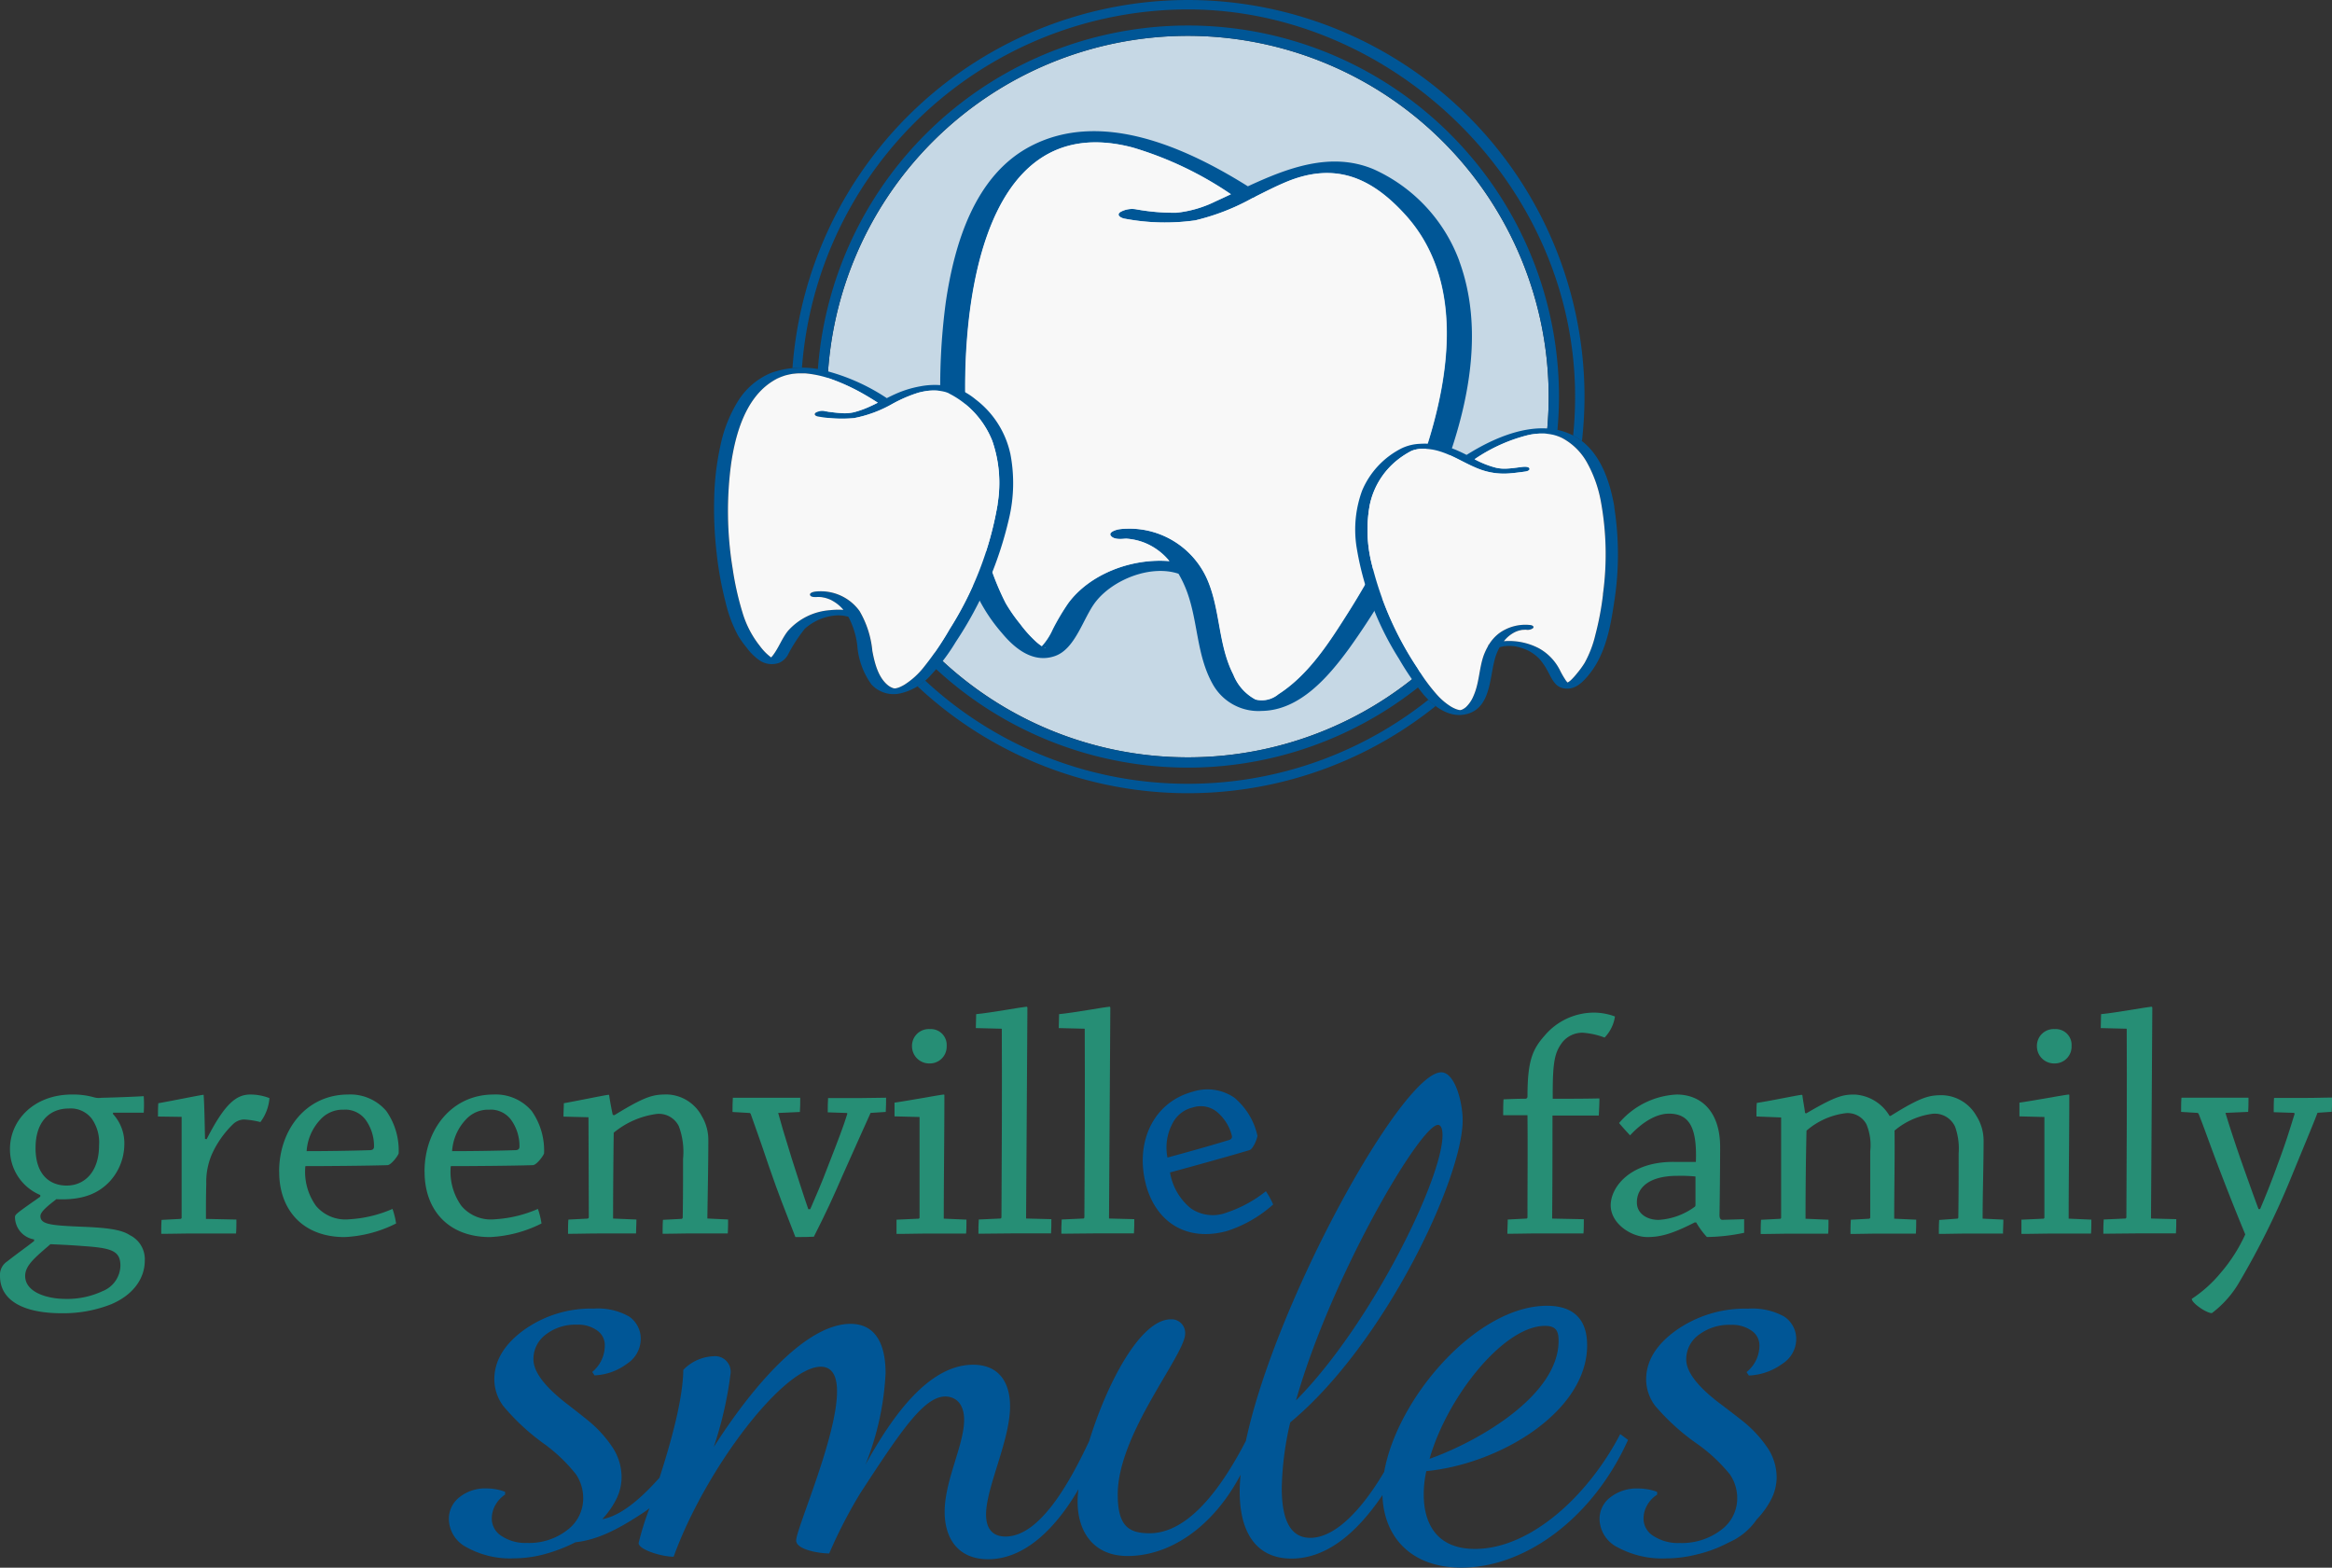 <svg xmlns="http://www.w3.org/2000/svg" width="259.859" height="174.695" viewBox="0 0 259.859 174.695">
  <rect x="0" y="0" width="259.859" height="174.695" fill="#333333" stroke="none"/>
  <g id="greenville_family_smiles_logo_stacked_color_alt" transform="translate(-18.01 52.167)">
    <g id="Group_1971" data-name="Group 1971" transform="translate(18.01 60.016)">
      <g id="Group_1969" data-name="Group 1969">
        <path id="Path_1054" data-name="Path 1054" d="M4.487,178.69a5.5,5.5,0,0,1-3.356-5.127c0-3.138,2.6-6.064,6.93-6.064a8.634,8.634,0,0,1,2.49.327,1.929,1.929,0,0,0,.757.038c1.553-.038,3.574-.109,4.729-.18a14.831,14.831,0,0,1,0,1.842H12.611v.147a4.783,4.783,0,0,1,1.264,3.394,6.186,6.186,0,0,1-1.624,4.113c-1.193,1.264-2.888,2.13-5.955,1.983-.866.686-1.771,1.373-1.771,1.88,0,.937,1.155,1.046,4.729,1.193,2.6.109,4.26.289,5.236.937a2.981,2.981,0,0,1,1.662,2.849c0,1.95-1.264,3.792-3.716,4.838a14.522,14.522,0,0,1-5.524,1.013c-4.331,0-6.892-1.444-6.892-4.151a1.788,1.788,0,0,1,.8-1.624c1.335-1.046,2.092-1.553,3-2.272v-.18a2.541,2.541,0,0,1-2.13-2.49c0-.289.147-.4,2.817-2.272v-.18Zm8.951,7.905c0-1.662-.937-1.983-4.043-2.2-1.8-.142-3.029-.18-3.754-.218-1.662,1.444-2.817,2.348-2.817,3.536,0,1.841,2.49,2.561,4.478,2.561a9.272,9.272,0,0,0,4.151-.866,3.13,3.13,0,0,0,1.983-2.779v-.038ZM3.981,173.455c0,3.067,1.662,4.19,3.465,4.19,2.021,0,3.612-1.553,3.612-4.473a4.568,4.568,0,0,0-.828-3A2.959,2.959,0,0,0,7.7,169.058c-2.239,0-3.716,1.553-3.716,4.369v.038Z" transform="translate(-0.02 -157.715)" fill="#268e75"/>
        <path id="Path_1055" data-name="Path 1055" d="M32.33,169.952c0-.507,0-1.013.038-1.482,1.444-.251,4.8-.937,5.018-.937.038,0,.038.038.038.109.071.937.109,2.888.147,4.8l.18.038c2.059-4.043,3.356-4.98,4.871-4.98a5.867,5.867,0,0,1,2.13.4,5.083,5.083,0,0,1-1.008,2.67,9.546,9.546,0,0,0-1.841-.289,1.857,1.857,0,0,0-1.226.539,10.87,10.87,0,0,0-2.348,3.356,7.774,7.774,0,0,0-.616,3.285c-.038,1.264-.038,2.708-.038,3.9l3.394.071c0,.469,0,1.046-.038,1.553H36.449c-1.264,0-2.6.038-3.754.038,0-.507,0-1.084.038-1.553l2.092-.109a.156.156,0,0,0,.142-.109V169.99Z" transform="translate(-14.727 -157.715)" fill="#268e75"/>
        <path id="Path_1056" data-name="Path 1056" d="M57.11,176.092c0-4.691,3.035-8.592,7.687-8.592a5.257,5.257,0,0,1,4.26,1.841,7.653,7.653,0,0,1,1.373,4.729c-.18.43-.866,1.264-1.226,1.3-2.13.071-6.892.109-9.169.109a6.5,6.5,0,0,0,1.193,4.44,4.289,4.289,0,0,0,3.716,1.482,13.959,13.959,0,0,0,4.8-1.155,8.82,8.82,0,0,1,.4,1.624,14.167,14.167,0,0,1-5.737,1.515c-4.691,0-7.29-3.067-7.29-7.257v-.038Zm7.251-6.9a3.351,3.351,0,0,0-2.67,1.117,5.661,5.661,0,0,0-1.515,3.5c2.059,0,4.98-.038,7.039-.109.289,0,.469-.109.469-.4a4.976,4.976,0,0,0-.975-3.035,2.849,2.849,0,0,0-2.31-1.084h-.038Z" transform="translate(-26.007 -157.715)" fill="#268e75"/>
        <path id="Path_1057" data-name="Path 1057" d="M86.85,176.092c0-4.691,3.035-8.592,7.687-8.592a5.256,5.256,0,0,1,4.26,1.841,7.652,7.652,0,0,1,1.373,4.729c-.18.43-.866,1.264-1.226,1.3-2.13.071-6.892.109-9.169.109a6.5,6.5,0,0,0,1.193,4.44,4.289,4.289,0,0,0,3.716,1.482,13.959,13.959,0,0,0,4.8-1.155,8.819,8.819,0,0,1,.4,1.624,14.167,14.167,0,0,1-5.737,1.515c-4.691,0-7.29-3.067-7.29-7.257v-.038Zm7.257-6.9a3.351,3.351,0,0,0-2.67,1.117,5.661,5.661,0,0,0-1.515,3.5c2.059,0,4.98-.038,7.039-.109.289,0,.469-.109.469-.4a4.976,4.976,0,0,0-.975-3.035,2.849,2.849,0,0,0-2.31-1.084h-.038Z" transform="translate(-39.544 -157.715)" fill="#268e75"/>
        <path id="Path_1058" data-name="Path 1058" d="M115.27,169.947c0-.469.038-1.013.038-1.482,1.444-.251,4.729-.937,4.98-.937.071,0,.071.038.071.071.109.725.289,1.662.4,2.163l.18.038c3.574-2.2,4.369-2.31,5.922-2.31a4.541,4.541,0,0,1,3.825,2.419,5.173,5.173,0,0,1,.725,2.67c0,2.637-.071,6.026-.109,8.733l2.31.109c0,.469,0,1.046-.038,1.553h-3.792c-1.117,0-2.457.038-3.465.038,0-.469,0-1.046.038-1.553l2.092-.109c.071-.038.109-.071.109-.142.038-1.95.038-4.549.038-6.532a8.212,8.212,0,0,0-.469-3.645,2.472,2.472,0,0,0-2.457-1.373,9.451,9.451,0,0,0-4.8,2.092c-.038,2.746-.071,6.93-.071,9.567l2.6.109c0,.507-.038,1.084-.038,1.553h-4.081c-1.155,0-2.419.038-3.5.038,0-.507,0-1.084.038-1.585l2.13-.109a.158.158,0,0,0,.147-.142l-.038-11.152-2.779-.071Z" transform="translate(-52.48 -157.711)" fill="#268e75"/>
        <path id="Path_1059" data-name="Path 1059" d="M165.225,169.85c-.507,1.084-1.624,3.645-3.105,6.93-1.046,2.419-1.841,4.151-3.214,6.859-.507.038-1.3.038-2.059.038-1.226-3.176-1.841-4.658-2.958-7.905-1.008-3-1.553-4.478-2.021-5.813-.038-.071-.071-.109-.147-.109l-1.88-.109c0-.539,0-1.084.038-1.585h7.508c0,.507,0,1.084-.038,1.585l-2.419.109c.218.828.725,2.561,1.515,5.089.828,2.561,1.3,4.081,1.841,5.633h.218c.648-1.515,1.193-2.708,2.092-5.089.975-2.49,1.624-4.19,2.021-5.486.038-.109,0-.147-.071-.147l-2.092-.071c0-.539,0-1.117.038-1.591h3.683c.975,0,1.95-.038,2.779-.038,0,.469,0,1.046-.038,1.585l-1.694.109Z" transform="translate(-68.216 -158.011)" fill="#268e75"/>
        <path id="Path_1060" data-name="Path 1060" d="M182.98,163.824v-1.515c1.553-.218,5.2-.9,5.486-.9.071,0,.071.038.071.109,0,3.972-.071,9.888-.071,13.718l2.528.109c0,.539,0,1.046-.038,1.553h-4c-1.226,0-2.561.038-3.754.038v-1.585l2.419-.109a.133.133,0,0,0,.147-.142v-11.19l-2.779-.071Zm4.01-9.714a1.768,1.768,0,0,1,1.8,1.88,1.871,1.871,0,0,1-1.912,1.95,1.913,1.913,0,0,1-1.95-1.912,1.869,1.869,0,0,1,2.021-1.912h.038Z" transform="translate(-83.301 -151.62)" fill="#268e75"/>
        <path id="Path_1061" data-name="Path 1061" d="M199.61,151.921c0-.507.038-1.046.038-1.553,1.553-.142,5.306-.828,5.6-.828.071,0,.109.038.109.142-.038,6.532-.109,16.279-.147,23.46l2.817.071c0,.507,0,1.084-.038,1.585h-4.19c-1.3,0-2.708.038-3.9.038,0-.507,0-1.084.038-1.585l2.419-.109c.071,0,.109-.071.109-.142.038-6.352.071-14.688.038-21.008Z" transform="translate(-90.871 -149.54)" fill="#268e75"/>
        <path id="Path_1062" data-name="Path 1062" d="M216.57,151.921c0-.507.038-1.046.038-1.553,1.553-.142,5.307-.828,5.6-.828.071,0,.109.038.109.142-.038,6.532-.109,16.279-.147,23.46l2.817.071c0,.507,0,1.084-.038,1.585H220.76c-1.3,0-2.708.038-3.9.038,0-.507,0-1.084.038-1.585l2.419-.109c.071,0,.109-.071.109-.142.038-6.352.071-14.688.038-21.008l-2.887-.071Z" transform="translate(-98.591 -149.54)" fill="#268e75"/>
        <path id="Path_1063" data-name="Path 1063" d="M316.454,173.768c0,.539,0,1.084-.038,1.585h-4.871c-1.084,0-2.49.038-3.607.038,0-.539.038-1.046.038-1.585l2.092-.109c.071,0,.109-.071.109-.142,0-3.825.038-7.687,0-11.37H307.47c0-.616,0-1.226.038-1.771.828-.038,1.694-.071,2.49-.071a.247.247,0,0,0,.18-.251c0-3.934.539-5.236,1.912-6.783a7.207,7.207,0,0,1,5.486-2.561,6.764,6.764,0,0,1,2.348.43,4.247,4.247,0,0,1-1.155,2.348,8.632,8.632,0,0,0-2.452-.539,2.874,2.874,0,0,0-2.239,1.046c-.866,1.155-1.117,2.13-1.084,6.314,1.732,0,3.536,0,5.2-.038,0,.577-.038,1.335-.071,1.912h-5.159c0,3.247,0,7.8-.038,11.479l3.536.071Z" transform="translate(-139.967 -150.091)" fill="#268e75"/>
        <path id="Path_1064" data-name="Path 1064" d="M338.809,181.758c-2.67,1.373-3.972,1.624-5.268,1.624-1.771,0-4.081-1.482-4.081-3.536s2.2-4.871,7.039-4.838h2.452c.147-3.863-.757-5.377-3-5.377-1.515,0-3.105,1.084-4.331,2.419-.4-.43-.866-.937-1.226-1.373a8.979,8.979,0,0,1,6.423-3.176c2.67,0,4.838,1.841,4.838,5.846,0,1.733-.038,6.064-.071,7.578q0,.539.327.539l2.419-.071v1.515a20.99,20.99,0,0,1-4.152.469,9.21,9.21,0,0,1-1.193-1.624h-.18Zm-6.429-2.2c0,1.117,1.008,1.912,2.419,1.912a7.534,7.534,0,0,0,4-1.444c.109-.071.109-.142.109-.327v-3.067a17.363,17.363,0,0,0-2.021-.071c-3.176,0-4.511,1.335-4.511,2.958v.038Z" transform="translate(-149.977 -157.715)" fill="#268e75"/>
        <path id="Path_1065" data-name="Path 1065" d="M359.27,169.919c0-.469,0-1.046.038-1.482,1.444-.218,4.729-.9,4.98-.9a.1.1,0,0,1,.109.109c.071.578.218,1.3.289,1.912l.142.038c3.427-2.021,4.19-2.092,5.415-2.092a4.84,4.84,0,0,1,3.863,2.381h.109c3.465-2.168,4.331-2.31,5.775-2.31a4.536,4.536,0,0,1,3.792,2.31,5.161,5.161,0,0,1,.8,2.746c0,2.708-.109,5.922-.109,8.7l2.31.109c0,.469-.038,1.084-.038,1.553h-3.754c-1.193,0-2.381.038-3.394.038,0-.507,0-1.084.038-1.553l2.021-.147c.071,0,.109-.071.109-.142.038-2.419.038-5.2.038-7.148a7.18,7.18,0,0,0-.4-2.958,2.491,2.491,0,0,0-2.452-1.444,8.207,8.207,0,0,0-4.293,1.88c.038,2.746-.038,6.712-.038,9.818l2.452.109c0,.507,0,1.046-.038,1.553h-4c-1.117,0-2.348.038-3.285.038,0-.507,0-1.046.038-1.585l2.021-.109a.152.152,0,0,0,.142-.142v-7.4a6.013,6.013,0,0,0-.43-3,2.377,2.377,0,0,0-2.272-1.226,8.2,8.2,0,0,0-4.4,1.95c-.071,3.067-.109,6.75-.109,9.818l2.561.109c0,.507,0,1.084-.038,1.553H363.28c-1.117,0-2.49.038-3.536.038,0-.507,0-1.084.038-1.585l2.13-.109c.071,0,.109-.071.109-.142V170.055l-2.746-.109Z" transform="translate(-163.546 -157.715)" fill="#268e75"/>
        <path id="Path_1066" data-name="Path 1066" d="M413.06,163.824v-1.515c1.553-.218,5.2-.9,5.486-.9.071,0,.071.038.071.109,0,3.972-.071,9.888-.071,13.718l2.528.109c0,.539,0,1.046-.038,1.553h-4c-1.226,0-2.561.038-3.754.038v-1.585l2.419-.109a.128.128,0,0,0,.142-.142v-11.19l-2.779-.071Zm4.01-9.714a1.767,1.767,0,0,1,1.8,1.88,1.871,1.871,0,0,1-1.912,1.95,1.913,1.913,0,0,1-1.95-1.912,1.869,1.869,0,0,1,2.021-1.912h.038Z" transform="translate(-188.031 -151.62)" fill="#268e75"/>
        <path id="Path_1067" data-name="Path 1067" d="M429.69,151.921c0-.507.038-1.046.038-1.553,1.553-.142,5.306-.828,5.6-.828.071,0,.109.038.109.142-.038,6.532-.109,16.279-.147,23.46l2.817.071c0,.507,0,1.084-.038,1.585h-4.19c-1.3,0-2.708.038-3.9.038,0-.507,0-1.084.038-1.585l2.419-.109c.071,0,.109-.071.109-.142.038-6.352.071-14.688.038-21.008Z" transform="translate(-195.6 -149.54)" fill="#268e75"/>
        <path id="Path_1068" data-name="Path 1068" d="M461.315,169.841c-.4,1.084-1.624,4-2.958,7.257a89.416,89.416,0,0,1-5.7,11.512,11.6,11.6,0,0,1-3.105,3.536c-.616,0-2.239-1.117-2.239-1.591a14.525,14.525,0,0,0,3.214-2.888,17.9,17.9,0,0,0,2.746-4.293c-1.193-2.887-2.059-5.089-3.105-7.834-.9-2.381-1.515-4.151-2.092-5.6a.2.2,0,0,0-.18-.109l-1.771-.109c0-.507,0-1.117.038-1.585h7.469c0,.507,0,1.084-.038,1.585l-2.528.109c.289.975.828,2.67,1.624,4.98.8,2.272,1.444,4.081,2.059,5.737h.18c.686-1.624,1.226-2.958,1.983-5.056.937-2.49,1.444-4.222,1.841-5.486.038-.109,0-.18-.109-.18l-2.2-.071c0-.539,0-1.117.038-1.591h3.645c.975,0,1.983-.038,2.817-.038,0,.469,0,1.046-.038,1.585l-1.585.109Z" transform="translate(-203.079 -158.002)" fill="#268e75"/>
      </g>
      <path id="Path_1069" data-name="Path 1069" d="M234.108,177.069c-1.226-4.566.708-9.147,5.236-10.357a5.293,5.293,0,0,1,4.62.681,7.685,7.685,0,0,1,2.566,4.239c-.065.469-.512,1.455-.855,1.585-2.054.627-6.674,1.9-8.886,2.5a6.526,6.526,0,0,0,2.315,4,4.314,4.314,0,0,0,4,.469,14.1,14.1,0,0,0,4.364-2.375,8.906,8.906,0,0,1,.812,1.476,14.264,14.264,0,0,1-5.187,2.969c-4.56,1.22-7.889-1.09-8.984-5.159l-.011-.033Zm5.257-8.6a3.376,3.376,0,0,0-2.3,1.787,5.676,5.676,0,0,0-.561,3.8c2-.539,4.832-1.329,6.816-1.94.278-.076.425-.229.354-.512a5.069,5.069,0,0,0-1.738-2.7,2.879,2.879,0,0,0-2.533-.452h-.033Z" transform="translate(-106.41 -157.249)" fill="#005696"/>
      <g id="Group_1970" data-name="Group 1970" transform="translate(50.014 7.311)">
        <path id="Path_1070" data-name="Path 1070" d="M347.748,212.177a7.35,7.35,0,0,0-4.021-.877,13.373,13.373,0,0,0-8,2.4q-3.359,2.4-3.361,5.5a4.935,4.935,0,0,0,1,2.92,24.677,24.677,0,0,0,4.538,4.141,18.413,18.413,0,0,1,3.8,3.514,4.7,4.7,0,0,1,.812,2.637,4.368,4.368,0,0,1-1.825,3.569,7.214,7.214,0,0,1-4.593,1.433,5.01,5.01,0,0,1-2.893-.768,2.271,2.271,0,0,1-1.128-1.945,2.977,2.977,0,0,1,.409-1.509,3.375,3.375,0,0,1,1.106-1.166v-.305a4.955,4.955,0,0,0-1.013-.283,6.588,6.588,0,0,0-1.09-.1,4.786,4.786,0,0,0-3.1.975,3.006,3.006,0,0,0-1.215,2.463,3.6,3.6,0,0,0,2.043,3.133,10.429,10.429,0,0,0,5.372,1.22,14.145,14.145,0,0,0,3.411-.436,14.452,14.452,0,0,0,3.242-1.171l.872-.43a7.242,7.242,0,0,0,2.582-2.315,9.306,9.306,0,0,0,1.673-2.365,5.416,5.416,0,0,0,.539-2.326,5.936,5.936,0,0,0-.937-3.165,13.513,13.513,0,0,0-2.937-3.171q-.776-.613-2.179-1.678-4.021-2.975-4.021-5.116a3.363,3.363,0,0,1,1.406-2.746,5.6,5.6,0,0,1,3.579-1.106,3.732,3.732,0,0,1,2.3.654,1.97,1.97,0,0,1,.872,1.64,3.775,3.775,0,0,1-.354,1.6,3.893,3.893,0,0,1-1.084,1.373l.262.381a6.8,6.8,0,0,0,3.743-1.318,3.269,3.269,0,0,0,1.526-2.577,2.969,2.969,0,0,0-1.329-2.67Z" transform="translate(-198.948 -184.964)" fill="#005696"/>
        <path id="Path_1071" data-name="Path 1071" d="M222.346,203.282c-3.612,6.935-10.041,12.787-16.181,12.787-4.478,0-5.71-3.105-5.71-6.069a11.828,11.828,0,0,1,.289-2.6c8.232-.8,17.919-6.647,17.919-14.018,0-3.541-2.239-4.408-4.478-4.408-7.791,0-16.66,10.193-18.137,18.507-2.381,4.032-5.372,7.355-8.238,7.355-2.092,0-3.176-1.8-3.176-5.563a34.852,34.852,0,0,1,.943-7.3c10.548-8.744,19.216-27.235,19.216-33.669,0-2.021-.866-5.345-2.386-5.345-4.331,0-18.469,25.519-21.771,41.073-3.966,7.649-7.589,10.292-10.738,10.292-2.381,0-3.541-.866-3.541-4.331,0-6.794,7.513-15.533,7.513-17.919a1.521,1.521,0,0,0-1.591-1.591c-3.449,0-7.186,7.306-9.1,13.56-2.245,4.794-5.557,10.646-9.327,10.646-1.662,0-2.168-1.155-2.168-2.457,0-3.035,2.675-8.238,2.675-12.062,0-2.457-1.084-4.625-4.119-4.625-4.914,0-8.957,5.633-11.991,11.125a31.381,31.381,0,0,0,2.239-10.188c0-2.964-.943-5.492-3.9-5.492-5.2,0-11.343,7.584-15.249,13.729a41.78,41.78,0,0,0,1.88-8.238,1.736,1.736,0,0,0-1.95-1.88,4.967,4.967,0,0,0-3.323,1.515c-.038,3.285-1.367,8.041-2.648,12.013-2.463,2.779-4.6,4.32-6.385,4.625a9.355,9.355,0,0,0,1.634-2.365,5.557,5.557,0,0,0,.523-2.326,6.056,6.056,0,0,0-.915-3.165,13.469,13.469,0,0,0-2.86-3.171c-.5-.409-1.215-.97-2.125-1.678q-3.923-2.975-3.923-5.116a3.4,3.4,0,0,1,1.367-2.746,5.383,5.383,0,0,1,3.492-1.106,3.575,3.575,0,0,1,2.25.654,1.97,1.97,0,0,1,.844,1.64,3.819,3.819,0,0,1-1.4,2.975l.256.381a6.533,6.533,0,0,0,3.65-1.318,3.3,3.3,0,0,0,1.493-2.577,2.993,2.993,0,0,0-1.3-2.67,7.049,7.049,0,0,0-3.928-.877,12.834,12.834,0,0,0-7.807,2.4q-3.277,2.4-3.274,5.5a5.014,5.014,0,0,0,.97,2.92,24.527,24.527,0,0,0,4.424,4.141,17.938,17.938,0,0,1,3.71,3.514,4.765,4.765,0,0,1,.8,2.637,4.4,4.4,0,0,1-1.782,3.569,6.933,6.933,0,0,1-4.484,1.433,4.8,4.8,0,0,1-2.822-.768,2.279,2.279,0,0,1-1.1-1.945,3.078,3.078,0,0,1,.4-1.509,3.362,3.362,0,0,1,1.084-1.166v-.305a4.847,4.847,0,0,0-.992-.283,6.264,6.264,0,0,0-1.062-.1,4.582,4.582,0,0,0-3.024.975,3.041,3.041,0,0,0-1.188,2.463,3.6,3.6,0,0,0,2,3.133,9.957,9.957,0,0,0,5.236,1.22,13.534,13.534,0,0,0,3.329-.436,18.227,18.227,0,0,0,3.547-1.357c2.572-.278,4.887-1.553,7.36-3.165.343-.223.637-.43.888-.627a30.973,30.973,0,0,0-1.215,3.884c0,.725,2.533,1.52,3.9,1.52,3.536-9.752,12.209-21.171,16.4-21.171,1.3,0,1.809,1.084,1.809,2.746,0,5.056-4.555,15.315-4.555,16.617,0,1.013,2.528,1.444,3.683,1.444a54.305,54.305,0,0,1,3.47-6.723c4.478-6.865,7.077-10.765,9.463-10.765,1.084,0,2.1.725,2.1,2.6,0,2.817-2.168,6.718-2.168,10.259,0,2.887,1.444,5.274,4.843,5.274,4.151,0,7.595-3.547,10.063-7.791a11.589,11.589,0,0,0-.093,1.362c0,3.394,1.8,6.069,5.563,6.069,4.7,0,9.5-3.176,12.6-9.055-.065.665-.1,1.3-.1,1.9,0,4.266,1.662,7.442,5.78,7.442,3.716,0,7.1-2.593,10.128-7.072.125,4.549,3.078,8.08,8.8,8.08,7.148,0,14.666-5.563,18.567-14.231l-.866-.648Zm-8.379-12.068c1.231,0,1.515.577,1.515,1.662,0,6.216-9.245,11.343-14.378,13.152C203.054,199.163,209.342,191.214,213.967,191.214Zm-11.926-22.4c.218,0,.507.218.507,1.155,0,4.838-7.949,21.1-16.328,29.551C190.191,185.581,200.091,168.817,202.041,168.817Z" transform="translate(-91.82 -162.96)" fill="#005696"/>
      </g>
    </g>
    <g id="Group_1978" data-name="Group 1978" transform="translate(97.577 -52.167)">
      <path id="Path_1072" data-name="Path 1072" d="M217.748,6.39a40.2,40.2,0,1,0,40.2,40.2A40.24,40.24,0,0,0,217.748,6.39Z" transform="translate(-164.942 -2.396)" fill="#c6d8e5"/>
      <g id="Group_1972" data-name="Group 1972" transform="translate(25.187 14.618)">
        <path id="Path_1073" data-name="Path 1073" d="M255.538,37.858a18.091,18.091,0,0,0-9.575-10.237c-4.737-1.981-9.562-.137-13.987,1.912-6.918-4.331-16.318-8.581-24.192-4.481-6.268,3.262-8.525,10.931-9.475,17.424a71.1,71.1,0,0,0,.881,23.874,41.484,41.484,0,0,0,2.562,8.681,18.7,18.7,0,0,0,2.819,4.287c1.45,1.75,3.512,3.412,5.931,2.55,2.269-.806,3.131-4.25,4.494-6.012,1.937-2.506,6.156-4.187,9.25-3.15a12.656,12.656,0,0,1,.944,2c1.244,3.381,1.056,7.056,2.856,10.281a5.823,5.823,0,0,0,5.493,3.006c4.206-.062,7.381-3.769,9.675-6.9a81.606,81.606,0,0,0,7.068-11.818c4.593-9.218,9-21.186,5.25-31.411ZM209.259,80.912c.225.031.269.137,0,0Zm40.829-17.287a86.6,86.6,0,0,1-7.175,13.806c-2.037,3.212-4.269,6.612-7.525,8.706a2.873,2.873,0,0,1-2.537.587,5.371,5.371,0,0,1-2.475-2.781c-1.7-3.306-1.431-7.2-2.9-10.593a9.476,9.476,0,0,0-9.037-5.662,6.576,6.576,0,0,0-.781.063c-.231.025-1.269.294-.931.731.35.456,1.244.356,1.719.3-.594.069-.281.031-.112.019.063,0,.081,0,.087-.006.025,0,.081.006.231.019a6.739,6.739,0,0,1,1.85.45,6.878,6.878,0,0,1,2.744,2.037c-4.219-.35-8.893,1.437-11.287,4.706a26.011,26.011,0,0,0-1.719,2.9,6.987,6.987,0,0,1-1.212,1.869,6.2,6.2,0,0,1-.6-.469,13.757,13.757,0,0,1-1.806-2.006A18.047,18.047,0,0,1,205,75.969a30.094,30.094,0,0,1-2.706-7.937,74.725,74.725,0,0,1-1.631-11.293c-.837-11.643.875-36.136,18.468-31.536A39.21,39.21,0,0,1,230.1,30.415c-.569.269-1.125.531-1.681.781a12.791,12.791,0,0,1-4.394,1.281,23.533,23.533,0,0,1-4.387-.362,2.654,2.654,0,0,0-1.881.3c-.488.375.2.687.537.731a24.091,24.091,0,0,0,7.837.181,25.053,25.053,0,0,0,6.375-2.481,1.406,1.406,0,0,0,.363-.181c1.106-.556,2.212-1.119,3.356-1.6,5.487-2.3,9.543-.506,13.3,3.631,7.656,8.418,4.344,21.574.544,30.936Z" transform="translate(-197.676 -23.39)" fill="#005696"/>
        <path id="Path_1074" data-name="Path 1074" d="M251.731,64.372a86.608,86.608,0,0,1-7.175,13.806c-2.037,3.212-4.268,6.612-7.525,8.706a2.873,2.873,0,0,1-2.537.587,5.372,5.372,0,0,1-2.475-2.781c-1.7-3.306-1.431-7.2-2.9-10.593a9.476,9.476,0,0,0-9.037-5.662,6.58,6.58,0,0,0-.781.062c-.231.025-1.269.294-.931.731.35.456,1.244.356,1.719.3-.594.069-.281.031-.112.019.063,0,.081,0,.088-.006.025,0,.081.006.231.019a6.738,6.738,0,0,1,1.85.45,6.879,6.879,0,0,1,2.744,2.037C220.67,71.7,216,73.484,213.6,76.753a26.008,26.008,0,0,0-1.719,2.9,6.988,6.988,0,0,1-1.212,1.869,6.18,6.18,0,0,1-.6-.469,13.753,13.753,0,0,1-1.806-2.006,18.04,18.04,0,0,1-1.619-2.331,30.092,30.092,0,0,1-2.706-7.937,74.731,74.731,0,0,1-1.631-11.293c-.837-11.643.875-36.136,18.468-31.536a39.21,39.21,0,0,1,10.968,5.212c-.569.269-1.125.531-1.681.781a12.791,12.791,0,0,1-4.394,1.281,23.535,23.535,0,0,1-4.387-.362,2.654,2.654,0,0,0-1.881.3c-.488.375.2.687.537.731a24.091,24.091,0,0,0,7.837.181,25.053,25.053,0,0,0,6.375-2.481,1.406,1.406,0,0,0,.362-.181c1.106-.556,2.212-1.119,3.356-1.6,5.487-2.3,9.543-.506,13.3,3.631,7.656,8.418,4.344,21.574.544,30.936Z" transform="translate(-199.35 -24.137)" fill="#f8f8f8"/>
      </g>
      <path id="Path_1075" data-name="Path 1075" d="M217.058,87.246A41.348,41.348,0,1,1,258.406,45.9a41.4,41.4,0,0,1-41.348,41.348Zm0-81.546a40.2,40.2,0,1,0,40.2,40.2A40.24,40.24,0,0,0,217.058,5.7Z" transform="translate(-164.252 -1.706)" fill="#005696"/>
      <g id="Group_1973" data-name="Group 1973" transform="translate(8.74)">
        <path id="Path_1076" data-name="Path 1076" d="M223.786,132.846A42.944,42.944,0,0,1,194.5,121.34a7.778,7.778,0,0,1-.85.644,44.08,44.08,0,0,0,57.747,2.194,7.854,7.854,0,0,1-.813-.7A42.94,42.94,0,0,1,223.786,132.846Z" transform="translate(-179.719 -45.506)" fill="#005696"/>
        <path id="Path_1077" data-name="Path 1077" d="M215.427,0A44.241,44.241,0,0,0,171.36,41.01a9.936,9.936,0,0,1,1.056-.031A43.191,43.191,0,0,1,215.427,1.05c22.705,0,43.142,19.355,43.142,43.142a43.5,43.5,0,0,1-.219,4.35c.119.062.237.119.35.187a5.658,5.658,0,0,1,.631.437,44.945,44.945,0,0,0,.287-4.968A44.239,44.239,0,0,0,215.427,0Z" transform="translate(-171.36)" fill="#005696"/>
      </g>
      <g id="Group_1975" data-name="Group 1975" transform="translate(0 40.972)">
        <g id="Group_1974" data-name="Group 1974">
          <path id="Path_1078" data-name="Path 1078" d="M199.14,70.11h0a.461.461,0,0,1,.069.037C199.184,70.135,199.165,70.122,199.14,70.11Z" transform="translate(-173.039 -67.266)" fill="#c6d8e5"/>
          <path id="Path_1079" data-name="Path 1079" d="M190.377,75.09a10.35,10.35,0,0,0-3.844-5.987,7.522,7.522,0,0,0-2.3-1.312,8.442,8.442,0,0,0-3.831-.162,11.715,11.715,0,0,0-2.812.862c-.325.144-.644.3-.962.463a22.5,22.5,0,0,0-6.887-3.069,10.259,10.259,0,0,0-5.993.25,7.936,7.936,0,0,0-3.644,3.056,15.187,15.187,0,0,0-2,4.975,30.02,30.02,0,0,0-.712,5.975,43.069,43.069,0,0,0,.281,6.156,38.076,38.076,0,0,0,.981,5.368,15.021,15.021,0,0,0,1.412,3.775,10.679,10.679,0,0,0,.931,1.3,5.966,5.966,0,0,0,1.606,1.537,2.466,2.466,0,0,0,2.012.181,2.094,2.094,0,0,0,.969-.862,17.568,17.568,0,0,1,1.906-2.944,5.9,5.9,0,0,1,3.487-1.487,4.023,4.023,0,0,1,.919.05.266.266,0,0,1,.069.012h.006l.175.038c.062.012.125.031.194.05a9,9,0,0,1,1,3.219,8.47,8.47,0,0,0,1.581,4.331,3.356,3.356,0,0,0,3.187.994,6.468,6.468,0,0,0,3.431-2.044,22.687,22.687,0,0,0,2.781-3.706,41.7,41.7,0,0,0,5.912-13.681,17.2,17.2,0,0,0,.15-7.337ZM163.553,97.983Zm-.006.013h.013l-.013.013Zm.45-.006Zm13.562,3.312h0a.371.371,0,0,1-.069-.006h.063ZM188.97,80.778a37.746,37.746,0,0,1-5.337,13.9,33.527,33.527,0,0,1-2.925,4.294,8.59,8.59,0,0,1-2.137,1.925,4.629,4.629,0,0,1-.587.294c-.062.025-.131.044-.194.062,0,0-.062.012-.1.025s-.1.019-.094.019c-.025,0-.038.006-.038.012-.062-.006-.25-.025-.087-.006-.144-.013-.063,0-.238-.062a1.873,1.873,0,0,1-.525-.313c-1.075-.887-1.462-2.506-1.706-3.806a10.778,10.778,0,0,0-1.425-4.437,5.316,5.316,0,0,0-4.512-2.2,3.845,3.845,0,0,0-.462.037c-.181.025-.662.144-.525.412.106.212.544.206.819.181h.119c.106,0,.206.012.313.019a.315.315,0,0,1,.075.012l.287.056h.006c.031.006.069.019.1.025.094.031.188.056.281.094a2.52,2.52,0,0,1,.512.237,4.294,4.294,0,0,1,1.112.9l.075.094a8.749,8.749,0,0,0-1.519.038A6.928,6.928,0,0,0,165.6,94.9c-.681.856-1.044,1.925-1.719,2.781a1.45,1.45,0,0,1-.156.169,5.989,5.989,0,0,1-1.231-1.25,11,11,0,0,1-1.95-3.731,32.937,32.937,0,0,1-1.1-4.906,39.642,39.642,0,0,1-.156-11.818c.481-3.2,1.55-6.95,4.312-8.881.137-.094.281-.187.425-.275.081-.05.163-.094.244-.137a2.132,2.132,0,0,1,.206-.106c.169-.075.344-.15.519-.212l.269-.094a.577.577,0,0,0,.062-.019l.15-.038q.262-.066.525-.112a.359.359,0,0,0,.063-.013c.031,0,.062-.012.1-.012l.356-.038c.044,0,.219-.013.244-.013h.762a11.76,11.76,0,0,1,2.831.612,22.279,22.279,0,0,1,3.537,1.612c.587.331,1.162.681,1.725,1.044-.281.144-.562.281-.856.412a10.558,10.558,0,0,1-1.8.65q-.216.047-.431.075c-.012,0-.112.012-.137.019a.386.386,0,0,0-.081.006,3.936,3.936,0,0,1-.719,0c-.662-.037-1.194-.119-1.856-.2a1.423,1.423,0,0,0-1.062.169c-.238.225.081.381.3.412a15.02,15.02,0,0,0,3.994.175A13.906,13.906,0,0,0,177.24,69.6a15.5,15.5,0,0,1,2.906-1.25,8.05,8.05,0,0,1,1.094-.212,6.328,6.328,0,0,1,.744-.031,4.975,4.975,0,0,1,1.156.169c.113.031.213.075.325.112-.013,0-.013-.006-.031-.012.012,0,.019.012.031.019h0c.037.013.081.044.063.038.031.019.062.031.094.05a10.1,10.1,0,0,1,4.75,5.237,14.379,14.379,0,0,1,.587,7.056ZM169.29,91.121Zm-.35-.012h0Zm-.044,0Z" transform="translate(-157.376 -65.559)" fill="#005696"/>
        </g>
        <path id="Path_1080" data-name="Path 1080" d="M189.913,81.151a37.746,37.746,0,0,1-5.337,13.9,33.522,33.522,0,0,1-2.925,4.294,8.59,8.59,0,0,1-2.137,1.925,4.63,4.63,0,0,1-.587.294c-.062.025-.131.044-.194.062,0,0-.063.012-.1.025s-.1.019-.094.019c-.025,0-.038.006-.038.012-.062-.006-.25-.025-.087-.006-.144-.012-.062,0-.238-.062a1.873,1.873,0,0,1-.525-.312c-1.075-.887-1.462-2.506-1.706-3.806a10.777,10.777,0,0,0-1.425-4.437,5.316,5.316,0,0,0-4.512-2.2,3.842,3.842,0,0,0-.463.037c-.181.025-.662.144-.525.412.106.212.544.206.819.181h.119c.106,0,.206.012.312.019a.314.314,0,0,1,.075.012l.287.056h.006c.031.006.069.019.1.025.094.031.188.056.281.094a2.518,2.518,0,0,1,.512.237,4.293,4.293,0,0,1,1.112.9l.075.094a8.748,8.748,0,0,0-1.519.037,6.928,6.928,0,0,0-4.662,2.312c-.681.856-1.044,1.925-1.719,2.781a1.456,1.456,0,0,1-.156.169,5.988,5.988,0,0,1-1.231-1.25,11,11,0,0,1-1.95-3.731,32.926,32.926,0,0,1-1.1-4.906,39.641,39.641,0,0,1-.156-11.818c.481-3.2,1.55-6.95,4.312-8.881.137-.094.281-.187.425-.275.081-.05.162-.094.244-.138a2.137,2.137,0,0,1,.206-.106c.169-.075.344-.15.519-.212l.269-.094a.577.577,0,0,0,.063-.019l.15-.037q.262-.066.525-.112a.361.361,0,0,0,.063-.012c.031,0,.062-.013.1-.013l.356-.037c.044,0,.219-.013.244-.013h.762a11.76,11.76,0,0,1,2.831.612,22.275,22.275,0,0,1,3.537,1.612c.587.331,1.162.681,1.725,1.044-.281.144-.562.281-.856.412a10.556,10.556,0,0,1-1.8.65q-.216.047-.431.075c-.013,0-.112.012-.137.019a.385.385,0,0,0-.081.006,3.938,3.938,0,0,1-.719,0c-.662-.037-1.194-.119-1.856-.2a1.424,1.424,0,0,0-1.062.169c-.237.225.081.381.3.412a15.022,15.022,0,0,0,3.994.175,13.907,13.907,0,0,0,4.275-1.587,15.5,15.5,0,0,1,2.906-1.25,8.057,8.057,0,0,1,1.094-.212,6.328,6.328,0,0,1,.744-.031,4.974,4.974,0,0,1,1.156.169c.113.031.212.075.325.112-.013,0-.013-.006-.031-.013.013,0,.019.013.031.019h0c.037.013.081.044.063.038.031.019.062.031.094.05a10.1,10.1,0,0,1,4.75,5.237,14.381,14.381,0,0,1,.587,7.056Z" transform="translate(-158.305 -65.938)" fill="#f8f8f8"/>
      </g>
      <g id="Group_1977" data-name="Group 1977" transform="translate(71.461 47.731)">
        <g id="Group_1976" data-name="Group 1976">
          <path id="Path_1081" data-name="Path 1081" d="M300.587,85.146c-.5-2.887-1.581-6.187-4.244-7.775-3.45-2.056-7.75-.575-10.962,1.212-.431.237-.85.494-1.269.75-.306-.156-.612-.306-.925-.444a8.991,8.991,0,0,0-4.331-.787,5.235,5.235,0,0,0-1.944.481,9.328,9.328,0,0,0-4.431,4.712,12.6,12.6,0,0,0-.637,6.237,33.172,33.172,0,0,0,4.737,12.524,30.441,30.441,0,0,0,2.6,3.819c1.219,1.481,3.075,2.919,5.106,2.294,2.756-.844,2.331-4.619,3.194-6.737a6.321,6.321,0,0,1,.313-.656.047.047,0,0,0,.025-.012c.019,0,.15-.044.175-.05.069-.019.294-.056.281-.056a4.228,4.228,0,0,1,1.925.181,4.617,4.617,0,0,1,2.012,1.206,7.177,7.177,0,0,1,.912,1.331c.406.719.762,1.694,1.644,1.931,1.362.375,2.337-.669,3.1-1.637,1.725-2.2,2.281-5.137,2.681-7.85a33.974,33.974,0,0,0,.019-10.674Zm-17.13,22.611Zm11.681-2.912Zm.006.006Zm.394,0Zm3.781-9.974a32.632,32.632,0,0,1-.856,4.525,12.2,12.2,0,0,1-1.194,3.112,10.023,10.023,0,0,1-.862,1.181,7.036,7.036,0,0,1-.712.781,2.681,2.681,0,0,1-.319.225,1.693,1.693,0,0,1-.169-.188,10.055,10.055,0,0,1-.656-1.119,5.73,5.73,0,0,0-2.356-2.5,7.191,7.191,0,0,0-3.925-.8,3.616,3.616,0,0,1,.994-.881,2.677,2.677,0,0,1,.862-.344c.019,0,.081-.019.119-.025.062-.012.131-.019.194-.025-.187.031.044,0,.163,0a.248.248,0,0,0,.069,0c.012-.006.044.006.056,0h.019a.442.442,0,0,1-.106-.012h0a.7.7,0,0,1,.106.012h.012a1.029,1.029,0,0,0,.744-.162c.206-.2-.069-.337-.263-.362a4.982,4.982,0,0,0-3.487.906,4.593,4.593,0,0,0-1.15,1.281.179.179,0,0,0-.088.156,6.71,6.71,0,0,0-.525,1.137c-.481,1.444-.469,2.994-1.094,4.4a3.588,3.588,0,0,1-.856,1.269,1.876,1.876,0,0,1-.475.294c.031-.012-.119.031-.069.019a.36.36,0,0,0-.062.012h-.025a.759.759,0,0,1-.206-.031,2.036,2.036,0,0,1-.244-.075,3.562,3.562,0,0,1-.619-.306,7.222,7.222,0,0,1-1.387-1.15,19.852,19.852,0,0,1-2.312-3.119,36.539,36.539,0,0,1-5.119-11.718,15.427,15.427,0,0,1-.206-6.393,8.656,8.656,0,0,1,3.119-5.093,9.705,9.705,0,0,1,1.456-.95c.056-.031.113-.056.169-.081a.3.3,0,0,0,.031-.012c.019,0,.131-.044.162-.05a3.68,3.68,0,0,1,1.006-.144,6.318,6.318,0,0,1,1.8.269c1.625.481,3.031,1.481,4.625,2.056a7.672,7.672,0,0,0,3.187.425c.594-.044,1.187-.125,1.781-.206.156-.019.581-.125.462-.362s-.669-.169-.85-.15c-.6.075-1.1.156-1.681.181a4.185,4.185,0,0,1-1.219-.106,10.471,10.471,0,0,1-2.356-.937,18.526,18.526,0,0,1,5.931-2.681,7.083,7.083,0,0,1,1.144-.169,1.538,1.538,0,0,0,.169-.012h.313c.088,0,.181,0,.269.006h.031c-.012,0,.125.006.15.013.156.019.313.038.463.062.038.006.144.031.169.031.094.019.187.044.281.069a4.562,4.562,0,0,1,.856.325,6.877,6.877,0,0,1,2.744,2.706,14.148,14.148,0,0,1,1.556,4.35,32.683,32.683,0,0,1,.225,10.381Z" transform="translate(-271.719 -76.374)" fill="#005696"/>
          <path id="Path_1082" data-name="Path 1082" d="M302.176,112.28h.006Z" transform="translate(-283.139 -89.84)" fill="#005696"/>
        </g>
        <path id="Path_1083" data-name="Path 1083" d="M300.126,95.224a32.619,32.619,0,0,1-.856,4.525,12.2,12.2,0,0,1-1.194,3.112,10.025,10.025,0,0,1-.862,1.181,7.047,7.047,0,0,1-.712.781,2.679,2.679,0,0,1-.319.225,1.7,1.7,0,0,1-.169-.187,10.054,10.054,0,0,1-.656-1.119,5.729,5.729,0,0,0-2.356-2.5,7.191,7.191,0,0,0-3.925-.8,3.616,3.616,0,0,1,.994-.881,2.677,2.677,0,0,1,.862-.344c.019,0,.081-.019.119-.025.063-.012.131-.019.194-.025-.187.031.044,0,.162,0a.249.249,0,0,0,.069,0c.012-.006.044.006.056,0h.019a.442.442,0,0,1-.106-.012h0a.7.7,0,0,1,.106.012h.012a1.029,1.029,0,0,0,.744-.162c.206-.2-.069-.337-.263-.362a4.983,4.983,0,0,0-3.487.906,4.6,4.6,0,0,0-1.15,1.281.179.179,0,0,0-.088.156,6.7,6.7,0,0,0-.525,1.137c-.481,1.444-.469,2.994-1.094,4.4a3.589,3.589,0,0,1-.856,1.269,1.878,1.878,0,0,1-.475.294c.031-.013-.119.031-.069.019a.36.36,0,0,0-.062.012h-.025a.759.759,0,0,1-.206-.031,2.03,2.03,0,0,1-.244-.075,3.56,3.56,0,0,1-.619-.306,7.22,7.22,0,0,1-1.387-1.15,19.842,19.842,0,0,1-2.312-3.119,36.537,36.537,0,0,1-5.119-11.718,15.428,15.428,0,0,1-.206-6.393,8.656,8.656,0,0,1,3.119-5.093,9.7,9.7,0,0,1,1.456-.95c.056-.031.112-.056.169-.081a.3.3,0,0,0,.031-.012c.019,0,.131-.044.162-.05a3.68,3.68,0,0,1,1.006-.144,6.319,6.319,0,0,1,1.8.269c1.625.481,3.031,1.481,4.625,2.056a7.672,7.672,0,0,0,3.187.425c.594-.044,1.188-.125,1.781-.206.156-.019.581-.125.462-.362s-.669-.169-.85-.15c-.6.075-1.1.156-1.681.181a4.185,4.185,0,0,1-1.219-.106,10.473,10.473,0,0,1-2.356-.937,18.526,18.526,0,0,1,5.931-2.681,7.085,7.085,0,0,1,1.144-.169,1.535,1.535,0,0,0,.169-.013h.312c.088,0,.181,0,.269.006h.031c-.012,0,.125.006.15.012.156.019.313.038.462.063.038.006.144.031.169.031.094.019.188.044.281.069a4.562,4.562,0,0,1,.856.325,6.877,6.877,0,0,1,2.744,2.706,14.15,14.15,0,0,1,1.556,4.35,32.678,32.678,0,0,1,.225,10.381Z" transform="translate(-272.527 -76.721)" fill="#f8f8f8"/>
      </g>
    </g>
  </g>
</svg>
